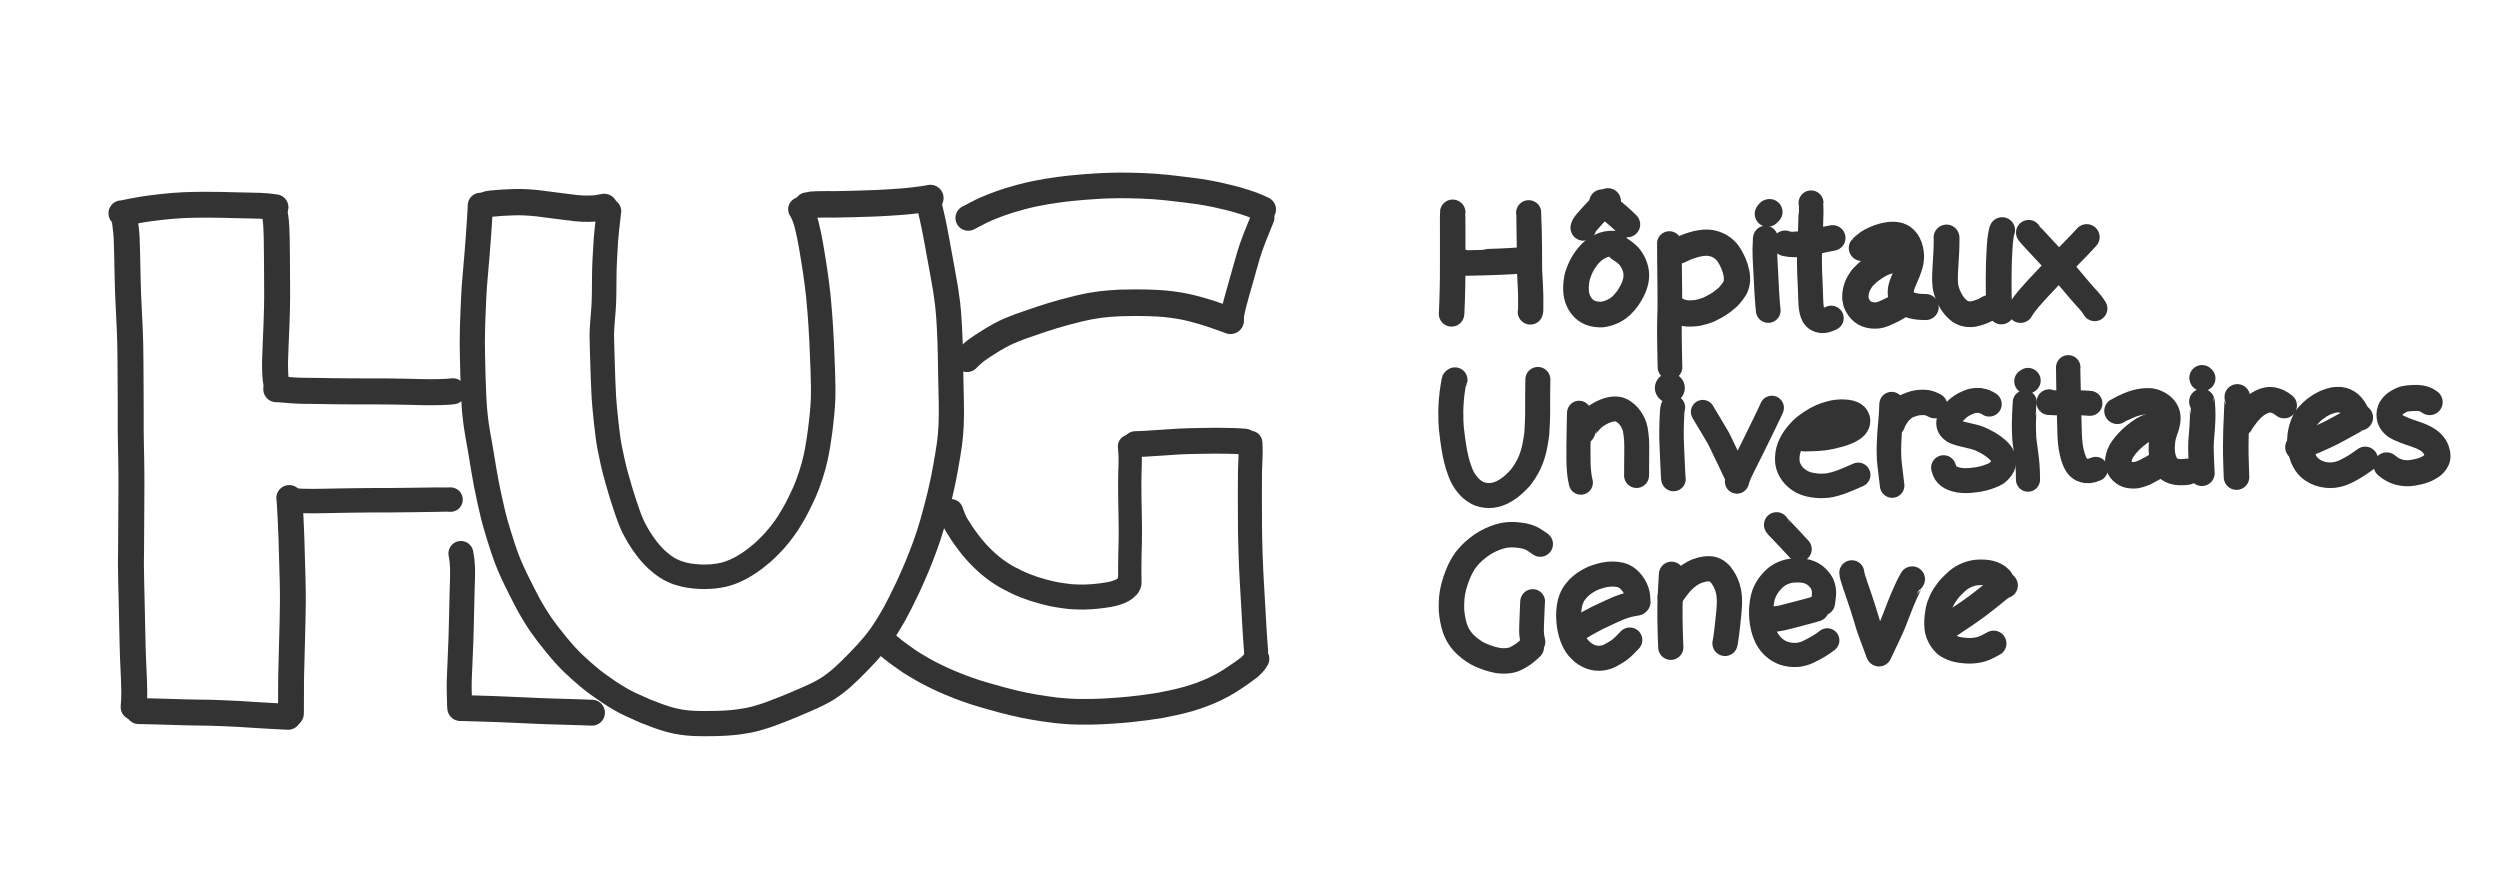 <svg xmlns="http://www.w3.org/2000/svg" width="100" height="35" viewBox="856.517 -901.897 50 17.5"><g stroke="#333"><path fill="none" stroke-linecap="round" stroke-linejoin="round" stroke-width=".519" d="M859.013-897.486q.003.015.022.17.019.155.024.463.005.307.012.574.006.267.021.547l.02.415q.006.135.01.3l.004.325.002.291.002.328q.002.197.001.368v.377l.004.315.006.276q.004.17.004.342v.262l-.003.578-.004.664-.003.265q-.001.09.006.378l.012.514q.006.227.009.43l.008.348.007.225.006.134.006.132.007.161q.004.084.006.232.002.148-.012.316"/><path fill="none" stroke-linecap="round" stroke-linejoin="round" stroke-width=".489" d="m865.528-891.905-.037-.001q-.007-.001-.257.002-.25.002-.428.006-.177.003-.447.005l-.422.001q-.151 0-.382.004l-.358.006-.194.004q-.065.002-.212.003-.148 0-.22-.003l-.129-.007"/><path fill="none" stroke-linecap="round" stroke-linejoin="round" stroke-width=".499" d="m865.735-890.828.016.095q.009.054.015.169.005.115.001.242l-.006.198-.003.106-.002.085-.006.268q-.004.217-.009.373l-.007.232-.01.237-.009.225-.006.138-.007.168q-.003.094.001.274l.005.195"/><path fill="none" stroke-linecap="round" stroke-linejoin="round" stroke-width=".518" d="m865.722-887.736.01.001q.014-.001.27.006l.417.013.238.01.111.005.255.011.339.015.205.007.145.004.098.003.174.005.239.008q.103.005.134.005"/><path fill="none" stroke-linecap="round" stroke-linejoin="round" stroke-width=".519" d="m859.291-887.675.132.002q.128.001.384.01.255.009.438.013l.271.005.18.002q.092.002.287.01.196.008.321.015l.279.018.406.024q.251.014.29.015"/><path fill="none" stroke-linecap="round" stroke-linejoin="round" stroke-width=".517" d="m862.302-891.937.003.018q.002.013.008.107.007.094.015.262l.011.261q.005.092.007.165l.007.257.008.28.004.138.004.14q.003.098.005.249.003.15-.006.587-.009.437-.018.703-.008.266-.01.391l-.002.179v.107l-.002.464-.001.006"/><path fill="none" stroke-linecap="round" stroke-linejoin="round" stroke-width=".519" d="m862.001-897.663.001.01q.01.026.023.103.013.078.02.22.006.141.007.225l.004.379q.003.295.003.479l.001.277-.003.225q-.002.132-.009.309l-.018.431-.012.334q-.002.08.003.22.004.14.032.279l.008.016"/><path fill="none" stroke-linecap="round" stroke-linejoin="round" stroke-width=".517" d="M858.945-897.631q.01 0 .087-.014l.157-.031q.078-.016.185-.033t.165-.024q.057-.008.18-.022.123-.015.248-.025.125-.01.223-.014l.18-.006q.082-.002.171-.002h.138l.145.001.156.002.237.006q.179.005.278.006.098.001.238.006.139.006.294.029"/><path fill="none" stroke-linecap="round" stroke-linejoin="round" stroke-width=".521" d="M862.043-894.113h.04q.03.001.126.01l.158.013q.062.005.109.006l.107.003.202.002.228.003.13.003.13.001.244.002q.158.002.238.001H864.092l.266.002.164.003.208.004.207.005.104.002h.128l.151-.002q.108-.002.163-.007l.093-.009"/><path fill="none" stroke-linecap="round" stroke-linejoin="round" stroke-width=".504" d="M875.088-897.779q.001.008.012.016l.013.01.047.203q.046.202.092.459l.102.558q.056.301.076.43.02.129.041.3.02.171.035.463.015.292.019.544l.008.461.01.478q.006.269-.004.469-.01.2-.032.368-.023.168-.084.508-.061.34-.16.721-.098.381-.17.596-.071.214-.156.431-.086.217-.155.374l-.111.246q-.041.089-.157.32-.116.231-.224.404-.109.173-.159.243-.051.071-.151.194-.1.122-.291.319-.191.197-.333.322-.143.125-.287.218-.145.093-.438.22-.294.127-.451.189-.158.062-.276.105-.118.042-.268.084-.151.042-.354.068-.203.027-.475.032-.272.004-.405-.002t-.245-.023q-.112-.017-.22-.045-.109-.027-.258-.081-.149-.054-.252-.096-.102-.043-.298-.134-.196-.091-.43-.247-.235-.156-.392-.286-.156-.129-.321-.285-.164-.156-.357-.395-.194-.239-.281-.366-.087-.127-.151-.233-.064-.107-.097-.166l-.103-.196q-.071-.135-.159-.317-.088-.183-.131-.286-.043-.103-.064-.16-.022-.056-.067-.193-.046-.136-.08-.251l-.072-.24q-.037-.125-.112-.464-.075-.339-.116-.594-.04-.256-.074-.446l-.047-.261-.03-.188q-.018-.118-.037-.316-.018-.198-.032-.685-.013-.487-.013-.683.001-.195.005-.311l.01-.27.012-.278q.006-.124.014-.244.008-.119.02-.244.012-.124.033-.384.022-.26.029-.377l.017-.249q.01-.131.019-.309l.002-.058"/><path fill="none" stroke-linecap="round" stroke-linejoin="round" stroke-width=".526" d="m866.233-897.799.014-.006q.04-.02.314-.038.275-.017.444-.009.169.009.263.02.093.01.358.046t.404.051q.139.015.262.012.124-.003.176-.012l.134-.024"/><path fill="none" stroke-linecap="round" stroke-linejoin="round" stroke-width=".529" d="M872.661-897.786q.016 0 .036-.008.029-.01.152-.014.123-.003.22-.003l.139.001q.042.001.352-.007.309-.007.477-.015.168-.007.459-.028.292-.02.559-.064l.069-.013"/><path fill="none" stroke-linecap="round" stroke-linejoin="round" stroke-width=".49" d="m872.525-897.711.021.033q.017.027.042.087t.036.097q.012.038.028.099.016.062.047.208.031.145.079.446.049.301.071.476l.033.273q.011.098.031.35.02.251.037.594.016.343.023.564.007.221.008.337.001.115-.001.192t-.009.179l-.013.156-.022.204q-.016.15-.048.354t-.058.316q-.025.112-.045.182-.019.071-.057.187-.038.115-.065.184-.027.069-.06.146-.033.076-.1.21t-.114.216q-.046.082-.114.189-.069.106-.165.226-.095.12-.191.216-.096.097-.154.147-.058.05-.149.121-.091.07-.195.133-.104.064-.194.103-.09.04-.164.063-.074.024-.172.039-.097.015-.146.018-.049.003-.139.005-.091.001-.208-.011-.117-.012-.197-.032t-.128-.036q-.048-.017-.138-.06-.09-.044-.194-.128-.105-.083-.17-.156-.066-.072-.111-.13-.045-.058-.082-.113-.038-.054-.079-.12t-.106-.19q-.064-.124-.149-.376-.085-.252-.127-.397l-.061-.213-.038-.138q-.019-.071-.046-.189-.027-.118-.062-.296-.035-.179-.069-.501-.035-.323-.046-.496-.011-.174-.016-.339l-.011-.337-.01-.337-.005-.239q0-.076.012-.247.012-.171.021-.26.008-.089.013-.297.004-.208.003-.335-.001-.127.01-.368.012-.241.023-.39.01-.148.059-.568l.003-.015"/><path fill="none" stroke-linecap="round" stroke-linejoin="round" stroke-width=".532" d="M875.856-894.722q.009-.013.029-.032l.05-.045q.029-.027.074-.065.046-.038.17-.12.124-.081.196-.124.073-.043.131-.075l.116-.06q.059-.029.172-.074.113-.046.222-.083l.34-.116q.23-.077.435-.132.204-.055.302-.078l.145-.032.069-.014.097-.016.125-.019q.05-.008.179-.018.13-.01.199-.013l.154-.003q.086-.002.184-.002l.184.001q.085.002.238.009.152.008.308.03.155.022.232.038.077.016.153.035.077.019.17.046.094.027.179.054.085.028.233.081l.185.067"/><path fill="none" stroke-linecap="round" stroke-linejoin="round" stroke-width=".469" d="m881.771-897.542-.056.138q-.056.133-.101.25-.046.118-.075.202-.029.085-.05.154-.022.069-.077.269l-.086.307-.06.209q-.03.1-.062.23-.032.131-.039.197-.007.067-.009.105"/><path fill="none" stroke-linecap="round" stroke-linejoin="round" stroke-width=".512" d="m881.781-897.709-.11-.051q-.085-.04-.251-.093-.166-.054-.311-.089-.144-.035-.214-.05l-.097-.021-.134-.026q-.105-.021-.379-.056t-.416-.049q-.141-.014-.257-.023-.116-.008-.261-.014-.144-.005-.264-.007l-.183-.001-.15.003q-.087.001-.154.004l-.156.009-.136.009-.112.008-.219.02q-.155.015-.29.034-.136.018-.235.035-.099.016-.23.043-.132.027-.279.066-.147.04-.221.063l-.111.036-.112.039q-.075.027-.148.056t-.122.051l-.095.044q-.046.022-.252.131"/><path fill="none" stroke-linecap="round" stroke-linejoin="round" stroke-width=".517" d="m879.225-893.014.003-.001.026-.001.156-.006q.139-.006.366-.023.227-.017.344-.023l.165-.006q.048-.002.253-.005.204-.004.278-.004l.189.002.179.003.128.006.1.007"/><path fill="none" stroke-linecap="round" stroke-linejoin="round" stroke-width=".481" d="m881.525-893.041.004.087q.004.085-.003.235l-.009.235q-.002.086-.002.305v.369l.001.259.001.183.001.121.002.108q0 .06.009.335.009.274.023.516l.022.382.012.206.01.186.013.221.012.182.011.153.007.094"/><path fill="none" stroke-linecap="round" stroke-linejoin="round" stroke-width=".466" d="m879.107-892.97.007.084q.006.08.007.141.001.061-.001.148l-.005.148q-.003.061-.003.205-.001.144.001.218l.002.172.005.247q.003.148.004.303t-.002.252l-.007.274q-.004.178-.003.277l.002.2"/><path fill="none" stroke-linecap="round" stroke-linejoin="round" stroke-width=".5" d="m879.097-890.23-.011.026-.006.013-.015.021q-.011.013-.049.045-.038.032-.111.061-.072.028-.115.039l-.095.02-.13.02-.129.015-.1.008-.11.005h-.134l-.118-.004q-.046-.002-.188-.021-.142-.02-.231-.039-.09-.02-.19-.048-.099-.028-.172-.051-.072-.024-.163-.059-.09-.035-.179-.077-.088-.042-.165-.084-.077-.042-.165-.099-.087-.057-.178-.131-.09-.073-.171-.153-.082-.08-.149-.156-.067-.076-.139-.171-.073-.096-.137-.192-.064-.096-.102-.161-.038-.065-.07-.15-.033-.084-.041-.113"/><path fill="none" stroke-linecap="round" stroke-linejoin="round" stroke-width=".513" d="M881.647-888.721q-.032.055-.07.097-.038.042-.07.07-.032.027-.17.124-.139.097-.253.168-.115.071-.248.135-.133.064-.276.118-.144.053-.27.09-.126.036-.293.073-.168.036-.268.055-.101.018-.294.044-.194.025-.293.035l-.183.017-.249.018q-.166.011-.341.015-.176.003-.273.001-.097-.002-.154-.005-.057-.003-.156-.011-.098-.008-.152-.014-.053-.005-.235-.032-.182-.026-.39-.067-.207-.042-.453-.108-.246-.067-.364-.102l-.173-.053-.14-.048-.152-.055q-.069-.026-.211-.085-.143-.059-.3-.137-.157-.077-.262-.139-.106-.061-.16-.095l-.08-.05q-.025-.016-.15-.105t-.188-.14l-.095-.079"/><path fill="none" stroke-linecap="round" stroke-linejoin="round" stroke-width=".51" d="M885.571-897.651q-.002.01-.001.097l.001.32v.496l-.001.394-.004.223q-.001.093-.006.222l-.006.167-.004.083-.002.029"/><path fill="none" stroke-linecap="round" stroke-linejoin="round" stroke-width=".505" d="M887.091-897.641q.003.015.009.361.007.347.006.531-.001.184.002.261.002.077.015.282.013.205.008.518l-.007.03"/><path fill="none" stroke-linecap="round" stroke-linejoin="round" stroke-width=".526" d="M885.777-896.643h.01q.006.002.394-.009t.594-.025q.205-.014.241-.018"/><path fill="none" stroke-linecap="round" stroke-linejoin="round" stroke-width=".513" d="m888.825-897.024-.056-.001q-.053-.002-.111.008t-.128.042q-.07.032-.125.074-.056.041-.113.107t-.105.144q-.048.078-.078.154-.031.077-.043.117-.011.04-.022.126-.01.085-.007.151.003.066.012.111.008.044.034.105.026.061.063.109.036.047.08.08.045.034.095.055.051.021.121.03.07.008.117.005.046-.004.116-.025.069-.022.119-.048.05-.026.099-.062.049-.035.112-.107.064-.072.114-.157.05-.086.076-.151.026-.065.038-.127t.011-.115q-.001-.053-.013-.105-.012-.053-.032-.1-.02-.048-.045-.088-.025-.04-.043-.063-.017-.022-.058-.059-.04-.036-.077-.061l-.074-.049"/><path fill="none" stroke-linecap="round" stroke-linejoin="round" stroke-width=".517" d="M888.677-897.875q-.014.005-.106.086-.092.081-.184.182-.093.101-.135.152-.042.051-.051.069-.01.017-.016.044"/><path fill="none" stroke-linecap="round" stroke-linejoin="round" stroke-width=".514" d="m888.558-897.852.019.021q.014.015.054.047l.065.052.083.067.095.08q.039.033.08.071.042.037.11.105"/><path fill="none" stroke-linecap="round" stroke-linejoin="round" stroke-width=".493" d="M889.904-897.026q-.001.011.003.363l.006.568q.002.215.001.317l-.003.146-.004.145-.002.174.001.199.004.247.004.2.003.115"/><path fill="none" stroke-linecap="round" stroke-linejoin="round" stroke-width=".525" d="m890.098-896.887.047-.022q.033-.016.09-.04.057-.024.146-.051.089-.027.156-.035.067-.009.109-.009.042 0 .096.009t.116.035q.061.026.111.064.051.039.087.081.037.043.088.139.05.096.074.174.023.078.03.116.007.038.008.084.002.046-.002.082-.004.035-.023.087-.019.053-.073.12-.053.068-.085.099-.032.03-.102.084-.069.054-.15.098-.081.045-.124.064-.044.019-.114.04t-.108.028q-.039.007-.11.011-.07.004-.122-.001-.052-.005-.109-.025-.058-.019-.086-.037l-.055-.035"/><path fill="none" stroke-linecap="round" stroke-linejoin="round" stroke-width=".494" d="m891.826-897.135-.004.016-.002.015-.003.017q-.003.014-.003.176.001.161.009.286.008.124.013.241.004.118.015.306.011.189.019.274l.012.117"/><path fill="none" stroke-linecap="round" stroke-linejoin="round" stroke-width=".517" d="m891.909-897.658-.012.004-.006.006-.021.028"/><path fill="none" stroke-linecap="round" stroke-linejoin="round" stroke-width=".499" d="M892.738-897.839v.005q.002.008-.001.186-.003.177-.008.299-.004.122-.01.236l-.009.219q-.005.104-.004.252.002.147.005.226l.007.135.007.18.007.211q.003.087.012.15.008.063.021.099.013.036.025.058.012.021.032.041.021.021.049.035.028.015.061.019.033.005.065.002t.079-.021q.046-.018.065-.027"/><path fill="none" stroke-linecap="round" stroke-linejoin="round" stroke-width=".512" d="m892.219-897.031.011.004q.01.004.092.014.082.009.191-.001.109-.011.166-.022.057-.011.188-.04t.199-.042l.105-.02"/><path fill="none" stroke-linecap="round" stroke-linejoin="round" stroke-width=".521" d="M893.753-896.937q.004-.006.044-.041.04-.035.083-.066.044-.03.13-.069.085-.04.167-.06.081-.02.127-.025.047-.005.097-.003.051.003.092.015.04.012.081.039t.075.076q.034.048.055.106.021.059.028.121.007.062.006.098-.001.035-.009.083-.009.049-.034.123-.025.075-.058.148t-.058.136q-.025.063-.035.103-.01.04-.012.081-.003.041.004.078.006.037.021.069.016.032.045.061.03.029.085.053.055.025.125.037.07.013.127.015.058.003.092.003"/><path fill="none" stroke-linecap="round" stroke-linejoin="round" stroke-width=".527" d="M894.526-896.692q-.018-.006-.067-.01-.048-.003-.122.01-.074.013-.153.046-.08.033-.172.095-.092.061-.15.113-.058.053-.085.083-.027.031-.064.09-.036.059-.057.117-.021.058-.028.122-.006.063-.003.098.004.035.013.068t.034.078q.024.046.061.085.037.039.08.063.042.025.104.038.062.012.114.009.052-.002.098-.014.046-.011.155-.063.11-.052.161-.083.05-.031.091-.059"/><path fill="none" stroke-linecap="round" stroke-linejoin="round" stroke-width=".515" d="m895.447-897.148.002.008-.001.128q-.001.123-.013.289-.012.166-.016.282-.004.116-.001.174.003.059.008.096.005.036.026.107.021.071.061.146.039.075.077.123t.074.081q.036.033.067.053.032.019.082.035.051.016.115.014.064-.001.155-.03.09-.029.14-.056l.068-.039"/><path fill="none" stroke-linecap="round" stroke-linejoin="round" stroke-width=".516" d="M896.56-897.295q-.01.018-.025.108-.015.089-.019.15-.005.061-.011.175-.007.114-.01.218-.004.104-.005.323-.001.218.002.331.003.113.009.163.007.051.014.08.008.029.018.053l.011.026"/><path fill="none" stroke-linecap="round" stroke-linejoin="round" stroke-width=".506" d="m897.09-897.245.003.006q.005.01.037.044l.085.093q.053.059.186.201l.2.214q.068.073.154.174.087.101.193.23.106.128.175.207l.098.111.064.07q.035.039.058.069.024.029.069.099"/><path fill="none" stroke-linecap="round" stroke-linejoin="round" stroke-width=".518" d="m898.251-897.155-.063.068-.077.083-.065.067-.092.094-.108.112-.1.104-.215.227-.246.26q-.087.093-.182.203-.095.111-.162.213l-.013.026"/><path fill="none" stroke-linecap="round" stroke-linejoin="round" stroke-width=".482" d="m888.099-893.641-.001.009-.006.264q-.006.243-.006.425l.001.267q.001.086.009.187.008.1.022.168l.016.077"/><path fill="none" stroke-linecap="round" stroke-linejoin="round" stroke-width=".499" d="m888.17-893.262.006-.011q.001-.005.044-.069.042-.064.087-.115.045-.051.081-.082.036-.031.096-.068.06-.037.125-.064.065-.027.122-.038.058-.011.102-.009.043.002.077.012.033.01.086.046.052.036.096.087.043.051.072.106.029.055.045.103.016.048.029.159.014.111.014.226.001.114-.001.178l-.001.15-.001.138v.074l-.001.052"/><path fill="none" stroke-linecap="round" stroke-linejoin="round" stroke-width=".49" d="M889.975-893.749q-.015.023-.023.261-.008.239-.004.372t.009.234l.009.199.016.34.005.026"/><circle cx="889.914" cy="-894.138" r=".25" fill="#333" stroke-width=".1"/><path fill="none" stroke-linecap="round" stroke-linejoin="round" stroke-width=".477" d="m890.573-893.66.016.029.14.233q.126.21.147.249l.042.081q.022.043.088.183l.111.23.073.155.043.09"/><path fill="none" stroke-linecap="round" stroke-linejoin="round" stroke-width=".483" d="m891.954-893.741-.043.094q-.037.083-.11.23l-.116.237-.14.285-.15.298q-.052.103-.079.164-.026.061-.039.1l-.021.068"/><path fill="none" stroke-linecap="round" stroke-linejoin="round" stroke-width=".49" d="m892.605-893.113.107-.003.16-.006q.061-.003.118-.011l.082-.013.085-.017q.06-.014.139-.035.079-.021.154-.052.075-.031.115-.059.041-.027.066-.054.024-.026.037-.058.013-.032.011-.063-.001-.031-.016-.06-.014-.029-.034-.049-.02-.02-.067-.04-.048-.02-.108-.026-.06-.006-.1-.006-.04 0-.1.006-.059.005-.153.032-.095.026-.16.056-.064.029-.11.054-.045.025-.11.069-.066.044-.111.08-.045.036-.107.104-.062.067-.102.126-.041.059-.07.12-.03.06-.048.128-.018.068-.02.137-.002.069.004.115.007.046.03.102.023.056.059.105.035.049.087.093.052.044.094.067.043.024.096.044.054.02.141.034.087.015.166.014.08-.001.123-.006.044-.004.152-.032t.273-.099l.193-.084M894.349-893.815l-.001.009-.004.101q-.003.096-.016.234l-.019.219q-.007.082-.011.214-.005.132-.002.217.002.084.005.124.003.041.011.11.007.069.027.227l.021.174"/><path fill="none" stroke-linecap="round" stroke-linejoin="round" stroke-width=".508" d="M894.368-893.425q.003-.013.032-.071.029-.057.051-.089.021-.033.053-.069.032-.035.062-.06.031-.026.051-.039.02-.013.039-.023t.079-.031q.061-.022.11-.031.049-.01.105-.011.057-.002.107.006.049.008.097.031l.057.028"/><path fill="none" stroke-linecap="round" stroke-linejoin="round" stroke-width=".499" d="m896.302-893.815-.042-.025q-.039-.022-.094-.037-.055-.016-.116-.012-.062.004-.096.013-.033.009-.091.034-.058.024-.113.059-.055.034-.112.09-.058.056-.081.089-.023.032-.04.068-.017.037-.023.07-.006.034 0 .065.006.032.027.063.022.031.065.06.043.028.15.056t.182.044q.075.016.135.035.061.019.155.067.095.047.168.101.074.054.113.094.039.04.062.076.022.036.033.078.011.042.007.078-.004.036-.022.077-.019.04-.056.079-.037.04-.066.061-.029.02-.116.055-.086.034-.15.049l-.112.023q-.048.008-.135.016-.087.008-.162.003-.075-.004-.14-.023-.065-.019-.105-.041-.04-.022-.071-.055-.031-.033-.044-.068-.013-.034-.023-.07"/><path fill="none" stroke-linecap="round" stroke-linejoin="round" stroke-width=".482" d="M897.013-893.851q-.002.006-.011.202-.009.195-.007.324.002.128.007.188.004.059.025.201.02.141.032.254.012.113.015.232l.003.146"/><path fill="none" stroke-linecap="round" stroke-linejoin="round" stroke-width=".506" d="m897.078-894.286-.012.008-.011.007"/><path fill="none" stroke-linecap="round" stroke-linejoin="round" stroke-width=".489" d="m897.882-894.55-.002.009q-.001.012.007.395l.014.607.009.32q.003.098.012.184.009.086.028.173.019.087.044.153.025.066.048.103.023.036.049.061.026.024.062.042.037.018.089.024.052.007.103-.007.05-.014.086-.029"/><path fill="none" stroke-linecap="round" stroke-linejoin="round" stroke-width=".499" d="M897.499-893.861q.001.001-.004.014l.101.005q.097.004.29.001.193-.003.294.002l.136.009"/><path fill="none" stroke-linecap="round" stroke-linejoin="round" stroke-width=".524" d="m898.864-893.678.007-.005q.009-.007.114-.057.105-.051.174-.075.068-.025.142-.04.074-.015.133-.017.059-.003.108.003t.107.034q.058.027.095.056.037.03.062.063t.04.068q.014.034.02.081.005.046-.004.102-.01.056-.026.106l-.027.08q-.01.029-.028.091-.018.062-.025.156-.007.094-.004.144.003.051.008.083.005.031.018.079.013.048.037.095t.045.073q.021.026.046.046.026.02.081.038.055.017.118.02.063.002.098-.001l.063-.008"/><path fill="none" stroke-linecap="round" stroke-linejoin="round" stroke-width=".531" d="M899.669-893.407q-.012.001-.075.018-.062.017-.134.048-.072.031-.161.096-.088.065-.161.134-.072.07-.119.129-.048.059-.079.115-.03.056-.043.108-.013.052-.014.081-.001.028.004.062t.015.057q.009.023.035.058.026.035.061.059.034.023.066.034.032.012.084.015.052.004.089-.001.036-.005.107-.029.071-.023.224-.11.153-.087.192-.111"/><path fill="none" stroke-linecap="round" stroke-linejoin="round" stroke-width=".511" d="m900.555-893.866.004.011q.003.006.009.135.006.128.001.23l-.01.174-.018.217q-.011.144.001.394l.013.273"/><path fill="none" stroke-linecap="round" stroke-linejoin="round" stroke-width=".508" d="m900.572-894.33-.012-.001-.002-.011"/><path fill="none" stroke-linecap="round" stroke-linejoin="round" stroke-width=".511" d="M901.263-893.959v.009q.004.01-.008.235-.012.224-.018.428-.005.203-.005.3l.001.183q.001.087.007.253l.007.196"/><path fill="none" stroke-linecap="round" stroke-linejoin="round" stroke-width=".512" d="M901.33-893.429q.009-.026.076-.117.067-.092.12-.145.052-.054.084-.08.031-.026.082-.057.05-.032.112-.053.062-.02.106-.022.044-.002.111.018.067.02.107.048l.072.051M903.668-893.583q-.007-.021-.04-.085-.033-.063-.072-.108-.039-.046-.085-.074-.045-.029-.097-.043-.052-.014-.125-.01-.073.003-.171.039-.098.035-.192.098t-.148.119q-.055.056-.08.089-.024.034-.052.085-.028.052-.053.138-.024.087-.03.141-.006.055-.007.095 0 .041.009.13t.026.154q.017.066.05.128.033.063.072.108.039.045.097.084.058.04.135.067.077.027.151.033.073.007.141-.001.068-.008.145-.034.077-.026.184-.086t.176-.108q.07-.048.119-.084"/><path fill="none" stroke-linecap="round" stroke-linejoin="round" stroke-width=".522" d="m903.717-893.547-.011.003q-.012.002-.161.084l-.271.149q-.122.068-.24.122-.119.055-.182.082l-.096.041-.076.031-.115.048-.083.034"/><path fill="none" stroke-linecap="round" stroke-linejoin="round" stroke-width=".521" d="m905.11-893.855-.034-.023q-.029-.02-.062-.032-.032-.012-.089-.023-.056-.01-.17-.003-.113.008-.151.018-.037.009-.096.04-.059.031-.094.061t-.056.059q-.021.028-.035.063-.014.035-.016.087-.001.051.012.093.013.042.047.081.034.038.064.06.031.021.118.059.087.038.148.058l.124.042q.064.022.11.041.047.018.107.053.061.034.105.075.043.041.074.091.03.051.041.106.012.055.01.086-.002.03-.016.065-.015.035-.052.077-.037.043-.121.087-.085.045-.192.07-.108.025-.172.03-.063.005-.135-.004-.073-.009-.145-.037-.071-.029-.12-.065l-.064-.049"/><path fill="none" stroke-linecap="round" stroke-linejoin="round" stroke-width=".5" d="M885.617-894.3q-.001.004-.013.009l-.005.005-.023.128q-.021.127-.031.251-.01.124-.012.234-.001.111.002.193t.008.138q.004.056.027.228.024.173.049.299.026.127.056.225.031.098.051.147.019.05.055.116.036.066.085.123.048.058.079.084.031.028.076.056.044.029.095.048.051.018.118.026.068.007.122.001.054-.006.126-.029.073-.024.156-.075.084-.052.163-.125.078-.073.119-.12.041-.048.092-.128t.089-.16q.037-.079.067-.174.03-.095.049-.196.019-.101.026-.154l.01-.079q.003-.028.011-.195.007-.167.006-.283v-.224l.002-.222.002-.155"/><path fill="none" stroke-linecap="round" stroke-linejoin="round" stroke-width=".509" d="m887.322-891.016-.05-.035q-.042-.031-.086-.057-.043-.026-.11-.05-.067-.023-.169-.035-.102-.013-.179-.01-.078.002-.154.018-.077.017-.164.051-.086.034-.168.079-.081.044-.174.118-.093.074-.149.135-.056.061-.08.093-.024.031-.046.065t-.052.09q-.031.056-.073.16-.042.105-.069.205-.027.1-.037.171-.011.072-.014.159-.004.087-.001.163.004.076.022.177.019.101.04.166.022.066.044.112.022.047.052.092.029.046.078.101.049.055.126.116.078.06.139.095.061.035.155.071.094.036.15.051.056.016.106.025.051.009.118.011t.119-.007q.052-.008.088-.02.037-.012.122-.06.085-.049.151-.108.067-.059.085-.077"/><path fill="none" stroke-linecap="round" stroke-linejoin="round" stroke-width=".494" d="m887.171-889.867-.003.007-.008.191q-.009.185-.011.286-.003.102 0 .159.004.057.027.166"/><path fill="none" stroke-linecap="round" stroke-linejoin="round" stroke-width=".501" d="m889.277-889.854-.003-.061q-.003-.057-.013-.107-.011-.05-.038-.109-.028-.058-.067-.108-.04-.05-.081-.084-.042-.033-.088-.055-.046-.022-.131-.033-.085-.011-.176-.001-.09.01-.177.037-.087.027-.13.046-.042.019-.064.031-.022.011-.068.04-.046.028-.097.07-.052.042-.094.094-.043.051-.066.09-.022.038-.044.093-.023.055-.037.146-.015.091-.013.188.002.098.013.178.011.081.034.164.022.082.054.148.031.065.057.102.025.038.074.087.048.049.1.083.052.034.108.054.055.021.115.027.059.006.113-.002.054-.008.099-.023.045-.016.123-.061.079-.045.127-.08.048-.036.109-.097.062-.06.097-.1"/><path fill="none" stroke-linecap="round" stroke-linejoin="round" stroke-width=".496" d="m889.253-889.832-.085.015q-.08.014-.168.042-.089.028-.263.108-.174.08-.262.123-.088.044-.168.088l-.14.08q-.06.035-.173.107"/><path fill="none" stroke-linecap="round" stroke-linejoin="round" stroke-width=".504" d="m889.947-890.412-.01.165q-.01.163-.014.254l-.005.137-.002.105v.219q.001.159.008.352l.009.229"/><path fill="none" stroke-linecap="round" stroke-linejoin="round" stroke-width=".505" d="M889.921-889.954q.002-.005.033-.05.031-.045.085-.118.053-.074.105-.13.051-.055.11-.102.059-.048.112-.077.053-.029.092-.044.039-.015.098-.03.059-.014.106-.016.048-.002.086.004.039.007.072.024.034.016.063.042.03.026.045.042.014.016.046.065.033.05.056.1.022.051.034.086.012.036.023.087.012.05.018.146.006.096-.009.255-.015.158-.024.236-.01.078-.02.177-.011.098-.022.157l-.013.071"/><path fill="none" stroke-linecap="round" stroke-linejoin="round" stroke-width=".484" d="m892.974-889.833.01-.061q.01-.057.012-.097.003-.04 0-.083-.002-.043-.015-.087t-.028-.073q-.016-.03-.055-.077t-.084-.081q-.046-.034-.102-.057-.057-.023-.125-.033-.069-.01-.14-.008-.071.002-.115.009-.043.007-.099.024-.055.017-.103.043-.047.026-.094.062-.046.037-.095.094-.05.056-.085.114-.034.058-.062.128-.027.07-.042.184-.015.113-.013.21.003.097.018.191.016.093.04.167.025.074.054.131.029.056.073.11.043.054.102.099.058.045.113.07.054.026.125.041.07.015.123.015.052.001.085-.002.034-.002.112-.023.079-.021.205-.091.126-.069.18-.107.054-.038.094-.069"/><path fill="none" stroke-linecap="round" stroke-linejoin="round" stroke-width=".508" d="m891.806-889.501.008-.002q.01-.005.05-.007l.103-.006.103-.006q.041-.003.256-.059l.352-.093.164-.046"/><path fill="none" stroke-linecap="round" stroke-linejoin="round" stroke-width=".504" d="m892.048-891.402.003.008q.003.01.087.094.083.084.362.386"/><path fill="none" stroke-linecap="round" stroke-linejoin="round" stroke-width=".5" d="M893.553-890.442q-.003.012.017.085.02.073.052.165.031.093.062.179t.086.258q.055.171.081.261l.039.132q.012.041.062.171t.119.32"/><path fill="none" stroke-linecap="round" stroke-linejoin="round" stroke-width=".512" d="m894.761-890.314-.004.007q-.003.002-.044.08-.041.079-.084.176l-.069.158q-.026.062-.07.176l-.077.199-.05.124-.053.119q-.036.08-.065.138l-.086.182-.062.131M896.569-890.198l-.01-.035-.014-.046q-.008-.019-.031-.047-.023-.027-.081-.06-.057-.032-.112-.046-.054-.014-.133-.017-.079-.004-.135.002-.056.005-.116.022-.06.017-.122.047-.061.03-.107.063t-.118.105q-.072.071-.106.113-.034.043-.074.104-.04.062-.068.127-.028.065-.04.103-.011.038-.02.079-.008.04-.017.121-.009.081-.007.152.002.072.014.13.013.058.047.122.035.063.064.096.028.033.052.054.024.021.08.048.055.028.11.044.055.017.145.027.09.01.157.009.067-.001.154-.017.088-.017.185-.065.097-.049.124-.065"/><path fill="none" stroke-linecap="round" stroke-linejoin="round" stroke-width=".515" d="m896.617-890.19-.006-.003q-.006-.003-.034.016-.029.018-.066.047l-.085.068-.085.069-.139.11-.16.123q-.059.043-.14.099l-.126.087-.08.053-.253.17-.009.009"/></g></svg>